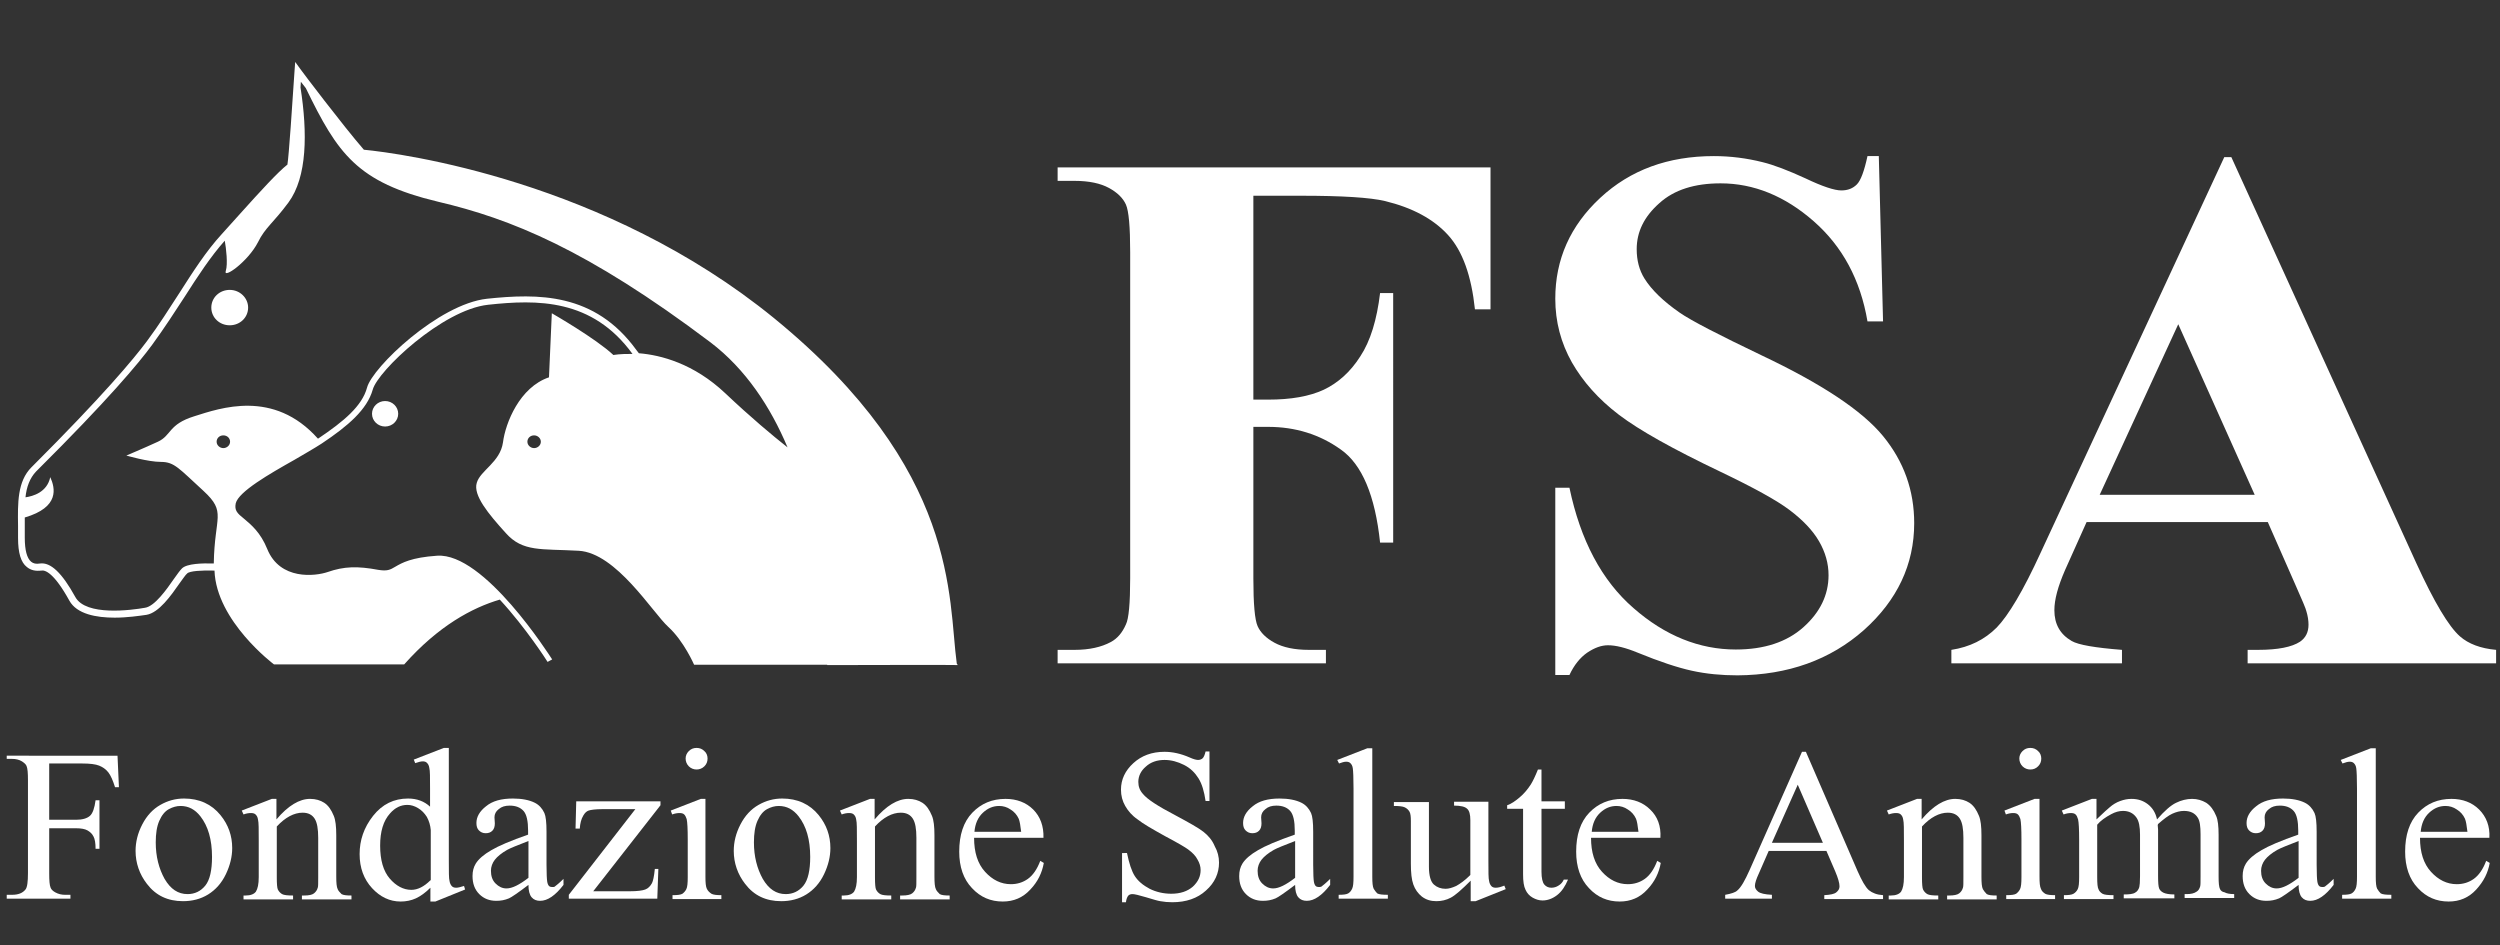 <?xml version="1.0" encoding="utf-8"?>
<!-- Generator: Adobe Illustrator 23.0.1, SVG Export Plug-In . SVG Version: 6.00 Build 0)  -->
<svg version="1.1" id="Livello_1" xmlns="http://www.w3.org/2000/svg" xmlns:xlink="http://www.w3.org/1999/xlink" x="0px" y="0px"
	 viewBox="0 0 706.3 267" style="enable-background:new 0 0 706.3 267;" xml:space="preserve">
<rect x="0" y="0" width="706.3" height="267" fill="#333333" stroke="none"/>
<style type="text/css">
	.st0{fill:#FFFFFF;}
</style>
<title>Page 1</title>
<desc>Created with Sketch.</desc>
<g>
	<ellipse class="st0" cx="108.8" cy="116.9" rx="3.7" ry="3.6"/>
	<path class="st0" d="M270.3,187.4c-2.5-18.2,0.9-54.6-51.6-97.5C171,51,113.2,43.3,102.8,42.3C96.9,35.5,85.1,19.9,85,19.7
		l-1.6-2.2l-0.2,2.7c-0.6,9.2-1.6,24-2,26.3c-2.7,2.1-7.8,7.7-13.2,13.7c-1.8,2-3.6,4-5.4,6c-4.4,4.8-8.1,10.6-12,16.7
		c-2.8,4.3-5.6,8.8-9.1,13.5c-3.8,5.1-12.4,15.4-32.3,35.3l-0.3,0.3c-4,4-3.9,10.1-3.8,16.6c0,1.1,0,2.3,0,3.4
		c0,4.2,0.8,6.9,2.5,8.2c1.1,0.9,2.4,1.2,4.1,1c1.1-0.2,3.6,0.7,7.9,8.5c2.1,3.8,7.6,4.8,12.8,4.8c3.5,0,6.9-0.5,9-0.8
		c3.5-0.6,6.9-5.4,9.4-9c0.9-1.2,1.6-2.3,2.1-2.7c0.7-0.7,4.1-0.9,7.7-0.8c0.5,14.3,16.8,26.5,16.8,26.5h36.8
		c9.7-10.9,19.2-16,27-18.3c7.4,8,13.4,17.4,13.5,17.6l1.3-0.7c-0.8-1.2-19.2-30.2-32.5-29.3c-7.3,0.5-9.9,2-11.8,3.1
		c-1.5,0.9-2.3,1.3-4.8,0.9c-5.9-1.1-9.7-1-14.3,0.6c-3.5,1.2-13.5,2.4-17.1-6.5c-1.9-4.7-4.6-6.9-6.5-8.5c-2-1.6-2.8-2.4-2.4-4.4
		c0.8-3.3,9.5-8.3,16.6-12.3c2.9-1.7,5.7-3.3,7.7-4.6c7.5-5,12.8-9.6,14.4-15.2c1.4-5.3,19.7-22.6,32.6-24
		c13.8-1.5,29.4-1.8,40.8,13.9l0,0c-3.3-0.1-5.4,0.3-5.4,0.3c-5-4.7-17.4-11.8-17.4-11.8s-0.8,18-0.8,18.1
		c-8.3,2.8-12.3,12.9-13,18.4c-0.8,5.6-6.4,7.9-7.4,11.4c-1.1,3.5,3.3,8.8,8.2,14.2c4.8,5.4,10,4.4,20.6,5
		c10.6,0.6,20.9,17.5,25.3,21.5s7.3,10.7,7.3,10.7h37.6c0,0,0,0.1,0,0.1s37.1-0.1,36.9,0C270.3,187.5,270.3,187.5,270.3,187.4
		L270.3,187.4L270.3,187.4z M150.9,126.6c-1,0-1.9-0.8-1.9-1.8s0.8-1.8,1.9-1.8c1,0,1.9,0.8,1.9,1.8S151.9,126.6,150.9,126.6z
		 M204.9,111.1c-8.9-8.4-18.2-10.8-24.4-11.3l-0.7-0.9c-11.8-16.3-27.9-16-42.2-14.5c-13.7,1.5-32.4,19.4-33.9,25.1
		c-1.4,5.2-6.5,9.5-13.8,14.4c0,0,0,0-0.1,0c-12.5-14-27.6-8.6-34.9-6.3c-7.4,2.3-6.4,5.4-10.3,7.2c-3.9,1.8-8.9,3.9-8.9,3.9
		s6.1,1.8,9.8,1.8c3.8,0,5.1,1.9,12,8.2c6.6,6.1,3.1,7.1,2.9,20.5c-3.2-0.1-7.6,0-9,1.4c-0.6,0.6-1.3,1.6-2.3,3
		c-2,2.9-5.4,7.7-8.1,8.1c-3.9,0.7-16.7,2.4-19.7-3c-3.8-6.9-7-9.9-10-9.5c-1.1,0.2-1.9,0-2.5-0.5c-1.2-1-1.8-3.3-1.8-6.8
		c0-1.2,0-2.3,0-3.4c0-0.8,0-1.5,0-2.3c9.9-2.9,8.6-8.3,7.2-11.4c-0.9,4.3-4.9,5.4-7,5.7c0.3-2.9,1.2-5.4,3-7.3l0.3-0.3
		c20-19.9,28.7-30.3,32.5-35.5c3.5-4.8,6.4-9.3,9.2-13.6C55.9,78,59.5,72.5,63.5,68c0.4,2.2,0.9,6.6,0.3,8.5
		c-0.9,2.5,6.3-2.6,9.1-8.1c2-4.1,4.4-5.5,8.6-11.2c5.3-7.2,5.4-19.6,3.4-32.5c0-0.5,0.1-1,0.1-1.6c0.4,0.5,0.9,1.2,1.4,1.8
		c9,18.5,14.4,26.6,37.4,32.1c20.4,4.8,42,13.4,76.9,39.7c10,7.6,17,18.3,21.8,29.7C218.2,123,212.2,118,204.9,111.1z M63.1,126.6
		c-1,0-1.9-0.8-1.9-1.8s0.8-1.8,1.9-1.8s1.9,0.8,1.9,1.8S64.1,126.6,63.1,126.6z"/>
	<path class="st0" d="M1.9,213.3v1.1h1.5c1,0,2,0.2,2.8,0.7c0.6,0.4,1.1,0.8,1.3,1.3c0.3,0.7,0.4,2,0.4,4.1v26.2
		c0,2.4-0.2,4-0.7,4.6c-0.8,1-2,1.5-3.8,1.5H1.9v1.1h18v-1.1h-1.5c-1,0-1.9-0.2-2.8-0.7c-0.7-0.4-1.1-0.8-1.3-1.3
		c-0.3-0.7-0.4-2-0.4-4.1v-12.7h7.6c1.4,0,2.5,0.2,3.2,0.6c0.7,0.4,1.3,0.9,1.7,1.7c0.4,0.7,0.6,1.9,0.6,3.5h1.1v-13.7H27
		c-0.3,2.2-0.8,3.7-1.6,4.4s-2.1,1.1-3.9,1.1h-7.6v-15.9h9.3c2.2,0,3.8,0.2,4.8,0.6c1,0.4,1.9,1,2.6,1.9c0.7,0.9,1.3,2.3,1.9,4.2
		h1.1l-0.4-8.9H1.9z"/>
	<path class="st0" d="M52,225.6c-2.4,0-4.6,0.6-6.7,1.8c-2.1,1.2-3.8,3-5.1,5.5c-1.3,2.5-1.9,5-1.9,7.5c0,3.4,1.1,6.6,3.2,9.3
		c2.5,3.3,5.9,4.9,10.2,4.9c2.6,0,5-0.6,7.1-1.9c2.1-1.3,3.8-3.2,5-5.7c1.2-2.5,1.8-5,1.8-7.4c0-3.5-1.1-6.6-3.3-9.3
		C59.8,227.2,56.3,225.6,52,225.6z M58,250.2c-1.3,1.6-3,2.4-5,2.4c-2.7,0-4.8-1.4-6.5-4.3c-1.6-2.9-2.5-6.3-2.5-10.3
		c0-2.5,0.3-4.5,1-6.1c0.7-1.6,1.6-2.7,2.7-3.3c1.1-0.6,2.2-0.9,3.3-0.9c2.3,0,4.1,1,5.6,2.9c2.2,2.8,3.3,6.6,3.3,11.5
		C59.9,245.8,59.3,248.6,58,250.2z"/>
	<path class="st0" d="M95.4,251.2c-0.3-0.6-0.4-1.8-0.4-3.5V236c0-2.5-0.2-4.3-0.7-5.5c-0.7-1.7-1.5-2.9-2.7-3.7
		c-1.1-0.7-2.4-1.1-4-1.1c-3,0-6.2,1.9-9.5,5.8v-5.8h-1.3l-8.5,3.3l0.5,1.1c0.8-0.3,1.5-0.4,2.1-0.4c0.5,0,1,0.1,1.3,0.4
		c0.3,0.3,0.6,0.7,0.7,1.5c0.2,0.7,0.2,2.7,0.2,6v10.2c0,2-0.3,3.3-0.8,4.1c-0.5,0.7-1.5,1.1-2.9,1.1h-0.6v1.1h14v-1.1
		c-1.5,0-2.6-0.1-3.1-0.4s-0.9-0.7-1.2-1.3c-0.2-0.4-0.3-1.6-0.3-3.4v-14.4c2.4-2.6,4.9-3.9,7.3-3.9c1.6,0,2.7,0.6,3.4,1.7
		c0.7,1.1,1,2.9,1,5.4v11.2c0,1.6,0,2.5-0.1,2.8c-0.2,0.8-0.6,1.3-1.1,1.7c-0.5,0.4-1.4,0.6-2.8,0.6h-0.6v1.1h14v-1.1
		c-1.4,0-2.3-0.1-2.8-0.4C96,252.1,95.6,251.7,95.4,251.2z"/>
	<path class="st0" d="M128.9,250.8c-0.5,0-0.9-0.1-1.2-0.4c-0.3-0.3-0.6-0.8-0.7-1.5c-0.2-0.7-0.2-2.7-0.2-5.9v-31.7h-1.4l-8.5,3.3
		l0.4,1c0.9-0.3,1.6-0.5,2.1-0.5c0.5,0,0.9,0.1,1.2,0.4c0.3,0.3,0.6,0.7,0.7,1.5c0.2,0.7,0.2,2.6,0.2,5.8v5.1
		c-1.6-1.5-3.7-2.3-6.2-2.3c-4,0-7.3,1.6-9.9,4.9c-2.6,3.3-3.8,6.9-3.8,10.8c0,3.9,1.2,7.1,3.5,9.6c2.3,2.5,5,3.8,8.1,3.8
		c1.5,0,3-0.3,4.3-0.9c1.3-0.6,2.7-1.6,4.1-3v3.9h1.4l8.4-3.4l-0.3-1C130.2,250.6,129.4,250.8,128.9,250.8z M121.6,248.7
		c-1.8,1.8-3.6,2.7-5.4,2.7c-2.2,0-4.3-1.1-6.1-3.2c-1.8-2.1-2.7-5.2-2.7-9.3c0-4,0.9-7,2.8-9.1c1.4-1.6,3-2.4,4.9-2.4
		c1,0,2,0.3,3,0.9c1,0.6,1.8,1.4,2.5,2.5c0.6,1.1,1,2.4,1.1,3.7V248.7z"/>
	<path class="st0" d="M155.9,250.6c-0.3,0-0.6-0.1-0.8-0.3c-0.2-0.2-0.4-0.6-0.5-1.2c-0.1-0.6-0.2-2.2-0.2-4.8V235
		c0-2.7-0.2-4.4-0.6-5.3c-0.6-1.3-1.5-2.3-2.7-2.9c-1.6-0.8-3.7-1.2-6.2-1.2c-3.3,0-5.8,0.7-7.6,2.2c-1.8,1.4-2.7,3-2.7,4.7
		c0,0.9,0.2,1.6,0.7,2.1c0.5,0.5,1.1,0.8,1.9,0.8c0.8,0,1.4-0.2,1.9-0.7c0.5-0.5,0.7-1.2,0.7-2.1l-0.1-1.7c0-0.9,0.4-1.7,1.2-2.3
		c0.8-0.7,1.8-1,3.1-1c1.7,0,3,0.5,3.9,1.5c0.9,1,1.3,2.9,1.3,5.6v1.1c-4.9,1.7-8.4,3.2-10.4,4.4c-2.1,1.2-3.6,2.5-4.4,3.8
		c-0.6,1-0.9,2.1-0.9,3.5c0,2.1,0.6,3.8,1.9,5.1c1.3,1.3,2.9,1.9,4.8,1.9c1.3,0,2.4-0.2,3.6-0.7c0.7-0.3,2.6-1.6,5.5-3.8
		c0,1.6,0.3,2.8,0.9,3.5c0.6,0.7,1.4,1,2.4,1c2.1,0,4.3-1.5,6.6-4.5v-1.7c-1.2,1.2-2.1,1.9-2.5,2.2
		C156.6,250.6,156.3,250.6,155.9,250.6z M149.3,248c-2.6,2-4.6,3-6.2,3c-1.2,0-2.2-0.5-3.1-1.4c-0.9-0.9-1.3-2.1-1.3-3.6
		c0-1.1,0.4-2.2,1.1-3.1s1.9-1.9,3.5-2.8c0.9-0.5,2.9-1.3,6-2.5V248z"/>
	<path class="st0" d="M162.6,234.1h1.2c0.1-1.5,0.4-2.7,1-3.7c0.4-0.7,0.9-1.2,1.5-1.4c0.6-0.2,1.9-0.4,3.9-0.4h9.3l-18.8,24.2v1.1
		h25l0.3-8.4H185c-0.2,2.1-0.5,3.4-0.8,4c-0.5,0.9-1.1,1.5-1.9,1.8c-0.8,0.3-2.2,0.5-4.4,0.5h-10.3l19-24.3v-1.1h-23.8L162.6,234.1z
		"/>
	<path class="st0" d="M199.7,251.1c-0.3-0.6-0.4-1.7-0.4-3.4v-22H198l-8.5,3.3l0.4,1.1c0.8-0.3,1.5-0.4,2.1-0.4c0.5,0,1,0.1,1.3,0.4
		c0.3,0.3,0.5,0.7,0.7,1.3c0.2,0.9,0.3,2.8,0.3,5.8v10.6c0,1.7-0.1,2.8-0.4,3.4c-0.3,0.6-0.7,1-1.1,1.3c-0.5,0.3-1.4,0.4-2.8,0.4
		v1.1h13.8v-1.1c-1.3,0-2.3-0.1-2.8-0.4C200.4,252.1,200,251.7,199.7,251.1z"/>
	<path class="st0" d="M199,216.5c0.6-0.6,0.9-1.3,0.9-2.2c0-0.8-0.3-1.6-0.9-2.1c-0.6-0.6-1.3-0.9-2.2-0.9c-0.9,0-1.6,0.3-2.2,0.9
		c-0.6,0.6-0.9,1.3-0.9,2.1c0,0.8,0.3,1.6,0.9,2.2c0.6,0.6,1.4,0.9,2.2,0.9S198.4,217.1,199,216.5z"/>
	<path class="st0" d="M221,225.6c-2.4,0-4.6,0.6-6.7,1.8c-2.1,1.2-3.8,3-5.1,5.5c-1.3,2.5-1.9,5-1.9,7.5c0,3.4,1.1,6.6,3.2,9.3
		c2.5,3.3,5.9,4.9,10.2,4.9c2.6,0,5-0.6,7.1-1.9c2.1-1.3,3.8-3.2,5-5.7c1.2-2.5,1.8-5,1.8-7.4c0-3.5-1.1-6.6-3.3-9.3
		C228.8,227.2,225.3,225.6,221,225.6z M227,250.2c-1.3,1.6-3,2.4-5,2.4c-2.7,0-4.8-1.4-6.5-4.3c-1.6-2.9-2.5-6.3-2.5-10.3
		c0-2.5,0.3-4.5,1-6.1c0.7-1.6,1.6-2.7,2.7-3.3c1.1-0.6,2.2-0.9,3.3-0.9c2.3,0,4.1,1,5.6,2.9c2.2,2.8,3.3,6.6,3.3,11.5
		C228.9,245.8,228.3,248.6,227,250.2z"/>
	<path class="st0" d="M264.4,251.2c-0.3-0.6-0.4-1.8-0.4-3.5V236c0-2.5-0.2-4.3-0.7-5.5c-0.7-1.7-1.5-2.9-2.7-3.7
		c-1.1-0.7-2.4-1.1-4-1.1c-3,0-6.2,1.9-9.5,5.8v-5.8h-1.3l-8.5,3.3l0.5,1.1c0.8-0.3,1.5-0.4,2.1-0.4c0.5,0,1,0.1,1.3,0.4
		c0.3,0.3,0.6,0.7,0.7,1.5c0.2,0.7,0.2,2.7,0.2,6v10.2c0,2-0.3,3.3-0.8,4.1c-0.5,0.7-1.5,1.1-2.9,1.1h-0.6v1.1h14v-1.1
		c-1.5,0-2.6-0.1-3.1-0.4s-0.9-0.7-1.2-1.3c-0.2-0.4-0.3-1.6-0.3-3.4v-14.4c2.4-2.6,4.9-3.9,7.3-3.9c1.6,0,2.7,0.6,3.4,1.7
		c0.7,1.1,1,2.9,1,5.4v11.2c0,1.6,0,2.5-0.1,2.8c-0.2,0.8-0.6,1.3-1.1,1.7c-0.5,0.4-1.5,0.6-2.8,0.6h-0.6v1.1h14v-1.1
		c-1.4,0-2.3-0.1-2.8-0.4C265,252.1,264.6,251.7,264.4,251.2z"/>
	<path class="st0" d="M291.9,228.7c-2-2-4.7-3-7.8-3c-3.8,0-6.9,1.3-9.4,3.9c-2.5,2.6-3.7,6.3-3.7,11c0,4.3,1.2,7.8,3.6,10.3
		c2.4,2.6,5.3,3.8,8.7,3.8c3.1,0,5.7-1.1,7.8-3.4c2.1-2.2,3.3-4.7,3.8-7.5l-1-0.6c-0.9,2.4-2.1,4.1-3.5,5.1c-1.4,1-3,1.5-4.8,1.5
		c-2.8,0-5.2-1.2-7.3-3.5c-2.1-2.3-3.1-5.5-3.1-9.6h19.6C294.9,233.4,293.9,230.7,291.9,228.7z M275.3,235c0.2-2.3,1-4.1,2.4-5.4
		c1.4-1.3,2.9-1.9,4.6-1.9c1.1,0,2.2,0.3,3.2,1c1,0.6,1.8,1.5,2.3,2.6c0.3,0.7,0.5,2,0.7,3.7H275.3z"/>
	<path class="st0" d="M340,235c-1.4-1.1-4.1-2.6-8-4.7c-4.8-2.5-7.9-4.5-9.1-6c-0.9-1-1.3-2.1-1.3-3.4c0-1.6,0.7-3.1,2.1-4.3
		c1.4-1.3,3.2-1.9,5.3-1.9c1.9,0,3.7,0.5,5.5,1.4c1.8,0.9,3.1,2.2,4.1,3.8c1,1.6,1.6,3.7,2,6.4h1.1v-14h-1.1
		c-0.2,0.9-0.5,1.6-0.8,1.9c-0.3,0.3-0.8,0.5-1.3,0.5c-0.5,0-1.3-0.2-2.4-0.7c-2.5-1.1-4.9-1.6-7.1-1.6c-3.6,0-6.5,1.1-8.8,3.2
		c-2.3,2.1-3.5,4.6-3.5,7.5c0,1.7,0.4,3.2,1.2,4.6c0.8,1.4,1.9,2.7,3.5,3.8c1.5,1.2,4.1,2.7,7.7,4.7c3.6,1.9,5.8,3.2,6.6,3.8
		c1.2,0.9,2.1,1.8,2.6,2.8c0.6,1,0.9,2,0.9,3c0,1.8-0.7,3.3-2.2,4.7c-1.5,1.3-3.5,2-6.1,2c-2.2,0-4.3-0.5-6.1-1.4
		c-1.9-1-3.3-2.2-4.2-3.6c-0.9-1.4-1.6-3.6-2.2-6.5H317v13.9h1.1c0.1-0.9,0.4-1.6,0.7-1.9c0.3-0.3,0.7-0.4,1.2-0.4
		c0.5,0,1.8,0.3,3.8,0.9c2,0.6,3.3,1,4,1.1c1.1,0.2,2.2,0.3,3.4,0.3c3.9,0,7.1-1.1,9.5-3.3c2.5-2.2,3.7-4.9,3.7-7.9
		c0-1.6-0.4-3.2-1.2-4.6C342.5,237.4,341.4,236.1,340,235z"/>
	<path class="st0" d="M372.5,250.6c-0.3,0-0.6-0.1-0.8-0.3c-0.2-0.2-0.4-0.6-0.5-1.2c-0.1-0.6-0.2-2.2-0.2-4.8V235
		c0-2.7-0.2-4.4-0.6-5.3c-0.6-1.3-1.5-2.3-2.7-2.9c-1.6-0.8-3.7-1.2-6.2-1.2c-3.3,0-5.8,0.7-7.6,2.2c-1.8,1.4-2.7,3-2.7,4.7
		c0,0.9,0.2,1.6,0.7,2.1c0.5,0.5,1.1,0.8,1.9,0.8c0.8,0,1.4-0.2,1.9-0.7c0.5-0.5,0.7-1.2,0.7-2.1l-0.1-1.7c0-0.9,0.4-1.7,1.2-2.3
		c0.8-0.7,1.8-1,3.1-1c1.7,0,3,0.5,3.9,1.5c0.9,1,1.3,2.9,1.3,5.6v1.1c-4.9,1.7-8.4,3.2-10.4,4.4c-2.1,1.2-3.6,2.5-4.4,3.8
		c-0.6,1-0.9,2.1-0.9,3.5c0,2.1,0.6,3.8,1.9,5.1c1.3,1.3,2.9,1.9,4.8,1.9c1.3,0,2.4-0.2,3.6-0.7c0.7-0.3,2.6-1.6,5.5-3.8
		c0,1.6,0.3,2.8,0.9,3.5s1.4,1,2.4,1c2.1,0,4.3-1.5,6.6-4.5v-1.7c-1.2,1.2-2.1,1.9-2.5,2.2C373.1,250.6,372.8,250.6,372.5,250.6z
		 M365.9,248c-2.6,2-4.6,3-6.2,3c-1.2,0-2.2-0.5-3.1-1.4c-0.9-0.9-1.3-2.1-1.3-3.6c0-1.1,0.4-2.2,1.1-3.1s1.9-1.9,3.5-2.8
		c0.9-0.5,2.9-1.3,6-2.5V248z"/>
	<path class="st0" d="M388.1,251.1c-0.3-0.6-0.4-1.7-0.4-3.4v-36.3h-1.4l-8.5,3.3l0.5,1c0.8-0.3,1.5-0.5,2-0.5
		c0.5,0,0.9,0.1,1.2,0.4c0.3,0.3,0.6,0.7,0.7,1.5c0.1,0.7,0.2,2.6,0.2,5.7v24.9c0,1.7-0.1,2.8-0.4,3.4c-0.3,0.6-0.6,1-1.1,1.3
		c-0.5,0.3-1.4,0.4-2.7,0.4v1.1h13.9v-1.1c-1.5,0-2.5-0.1-3-0.4C388.8,252.1,388.4,251.6,388.1,251.1z"/>
	<path class="st0" d="M422.6,250.8c-0.5,0-0.9-0.1-1.2-0.4c-0.3-0.3-0.6-0.8-0.7-1.5c-0.2-0.7-0.2-2.6-0.2-5.8v-16.6h-9.7v1.1
		c1.9,0,3.1,0.3,3.7,0.9c0.6,0.5,0.9,1.6,0.9,3.2v15.5c-1.5,1.5-2.9,2.5-4,3.1c-1.1,0.5-2.1,0.8-3,0.8c-1.3,0-2.4-0.4-3.3-1.2
		c-0.9-0.8-1.4-2.5-1.4-5v-18.3h-9.9v1.1c1.5,0,2.5,0.1,3.1,0.4c0.6,0.3,1,0.7,1.3,1.2c0.3,0.5,0.4,1.4,0.4,2.7V244
		c0,2.6,0.2,4.5,0.7,5.9c0.5,1.4,1.3,2.5,2.4,3.4c1.2,0.9,2.5,1.3,4.1,1.3c1.4,0,2.8-0.3,4.1-1c1.3-0.7,3.1-2.3,5.6-4.8v5.8h1.4
		l8.5-3.4l-0.4-1C424,250.6,423.3,250.8,422.6,250.8z"/>
	<path class="st0" d="M440.3,250.2c-0.6,0.4-1.3,0.6-2,0.6c-0.8,0-1.5-0.3-2-0.9s-0.8-1.8-0.8-3.6v-17.8h6.6v-2.1h-6.6v-9h-1
		c-0.8,2-1.5,3.4-2,4.2c-0.9,1.4-2,2.7-3.2,3.7c-1.2,1-2.3,1.8-3.5,2.2v1h4.5V247c0,2,0.2,3.4,0.7,4.4c0.4,0.9,1.1,1.7,2,2.2
		c0.9,0.5,1.8,0.8,2.8,0.8c1.4,0,2.8-0.5,4.1-1.5c1.3-1,2.3-2.5,3.1-4.4h-1.2C441.5,249.2,441,249.8,440.3,250.2z"/>
	<path class="st0" d="M466.2,228.7c-2-2-4.7-3-7.8-3c-3.8,0-6.9,1.3-9.4,3.9c-2.5,2.6-3.7,6.3-3.7,11c0,4.3,1.2,7.8,3.6,10.3
		c2.4,2.6,5.3,3.8,8.7,3.8c3.1,0,5.7-1.1,7.8-3.4c2.1-2.2,3.3-4.7,3.8-7.5l-1-0.6c-0.9,2.4-2.1,4.1-3.5,5.1c-1.4,1-3,1.5-4.8,1.5
		c-2.8,0-5.2-1.2-7.3-3.5c-2.1-2.3-3.1-5.5-3.1-9.6h19.6C469.3,233.4,468.3,230.7,466.2,228.7z M449.7,235c0.2-2.3,1-4.1,2.4-5.4
		c1.4-1.3,2.9-1.9,4.6-1.9c1.1,0,2.2,0.3,3.2,1c1,0.6,1.8,1.5,2.3,2.6c0.3,0.7,0.5,2,0.7,3.7H449.7z"/>
	<path class="st0" d="M524.8,246.1l-14.6-33.7h-1.1l-14.8,33.4c-1.3,2.9-2.4,4.9-3.5,5.8c-0.5,0.5-1.7,0.9-3.4,1.2v1.1h13.2v-1.1
		c-2-0.1-3.3-0.4-3.9-0.9c-0.6-0.5-0.9-1-0.9-1.6c0-0.8,0.4-2,1.1-3.5l2.8-6.4h16.3l2.5,5.8c0.8,1.9,1.2,3.3,1.2,4.2
		c0,0.7-0.3,1.2-0.9,1.7c-0.6,0.5-1.7,0.7-3.4,0.8v1.1H532v-1.1c-1.7-0.1-3-0.6-4-1.4C527,250.6,526,248.8,524.8,246.1z
		 M500.6,238.1l7.3-16.4l7.1,16.4H500.6z"/>
	<path class="st0" d="M560.2,251.2c-0.3-0.6-0.4-1.8-0.4-3.5V236c0-2.5-0.2-4.3-0.7-5.5c-0.7-1.7-1.5-2.9-2.7-3.7
		c-1.1-0.7-2.4-1.1-4-1.1c-3,0-6.2,1.9-9.5,5.8v-5.8h-1.3l-8.5,3.3l0.5,1.1c0.8-0.3,1.5-0.4,2.1-0.4c0.5,0,1,0.1,1.3,0.4
		c0.3,0.3,0.6,0.7,0.7,1.5c0.2,0.7,0.2,2.7,0.2,6v10.2c0,2-0.3,3.3-0.8,4.1c-0.5,0.7-1.5,1.1-2.9,1.1h-0.6v1.1h14v-1.1
		c-1.5,0-2.6-0.1-3.1-0.4c-0.5-0.3-0.9-0.7-1.2-1.3c-0.2-0.4-0.3-1.6-0.3-3.4v-14.4c2.4-2.6,4.9-3.9,7.3-3.9c1.6,0,2.7,0.6,3.4,1.7
		c0.7,1.1,1,2.9,1,5.4v11.2c0,1.6,0,2.5-0.1,2.8c-0.2,0.8-0.6,1.3-1.1,1.7c-0.5,0.4-1.5,0.6-2.8,0.6h-0.6v1.1h14v-1.1
		c-1.4,0-2.3-0.1-2.8-0.4C560.8,252.1,560.5,251.7,560.2,251.2z"/>
	<path class="st0" d="M575.8,216.5c0.6-0.6,0.9-1.3,0.9-2.2c0-0.8-0.3-1.6-0.9-2.1c-0.6-0.6-1.3-0.9-2.2-0.9c-0.9,0-1.6,0.3-2.2,0.9
		c-0.6,0.6-0.9,1.3-0.9,2.1c0,0.8,0.3,1.6,0.9,2.2c0.6,0.6,1.4,0.9,2.2,0.9C574.5,217.4,575.2,217.1,575.8,216.5z"/>
	<path class="st0" d="M576.6,251.1c-0.3-0.6-0.4-1.7-0.4-3.4v-22h-1.4l-8.5,3.3l0.4,1.1c0.8-0.3,1.5-0.4,2.1-0.4
		c0.5,0,1,0.1,1.3,0.4c0.3,0.3,0.5,0.7,0.7,1.3c0.2,0.9,0.3,2.8,0.3,5.8v10.6c0,1.7-0.1,2.8-0.4,3.4c-0.3,0.6-0.7,1-1.1,1.3
		c-0.5,0.3-1.4,0.4-2.8,0.4v1.1h13.8v-1.1c-1.3,0-2.3-0.1-2.8-0.4C577.2,252.1,576.8,251.7,576.6,251.1z"/>
	<path class="st0" d="M627.2,251.2c-0.3-0.6-0.4-1.8-0.4-3.5v-11.8c0-2.5-0.2-4.3-0.7-5.4c-0.7-1.7-1.6-2.9-2.8-3.7
		c-1.2-0.7-2.5-1.1-4-1.1c-1.5,0-3.1,0.4-4.5,1.1c-1.5,0.7-3.3,2.3-5.4,4.7c-0.4-1.9-1.3-3.3-2.6-4.3c-1.3-1-2.8-1.5-4.6-1.5
		c-1.1,0-2.1,0.2-3.2,0.6c-1.1,0.4-2.1,1-3,1.8c-0.4,0.3-1.6,1.4-3.7,3.4v-5.8h-1.3l-8.5,3.3l0.5,1.1c0.8-0.3,1.5-0.4,2.1-0.4
		c0.5,0,1,0.1,1.3,0.4c0.3,0.3,0.5,0.7,0.7,1.4c0.2,0.9,0.3,2.8,0.3,5.8v10.5c0,1.7-0.1,2.8-0.4,3.4c-0.3,0.6-0.7,1-1.2,1.3
		c-0.5,0.3-1.4,0.4-2.7,0.4v1.1h14v-1.1c-1.5,0-2.6-0.1-3.1-0.4c-0.5-0.3-0.9-0.7-1.1-1.2c-0.3-0.5-0.4-1.7-0.4-3.5V233
		c0.9-1.1,2.3-2.1,4-3c1.1-0.6,2.2-0.9,3.3-0.9c1.6,0,2.9,0.6,3.8,1.9c0.7,1,1,2.6,1,4.8v11.8c0,1.6-0.1,2.6-0.2,3
		c-0.2,0.7-0.6,1.3-1.2,1.6c-0.6,0.4-1.7,0.5-3.2,0.5v1.1h14.3v-1.1c-1.4,0-2.5-0.2-3.1-0.5c-0.6-0.3-1-0.7-1.2-1.2
		c-0.2-0.5-0.3-1.6-0.3-3.5v-13.1l-0.1-1.3l0.1-0.3c1.6-1.4,2.9-2.4,4-2.9c1.1-0.5,2.2-0.8,3.3-0.8c1.8,0,3.1,0.6,3.9,1.9
		c0.6,0.9,0.8,2.5,0.8,4.7v11.8c0,1.6,0,2.6-0.1,2.9c-0.2,0.7-0.5,1.2-1,1.5c-0.7,0.5-1.6,0.7-2.8,0.7h-0.6v1.1h14v-1.1
		c-1.3,0-2.2-0.2-2.7-0.5C627.8,252,627.4,251.6,627.2,251.2z"/>
	<path class="st0" d="M656,250.6c-0.3,0-0.6-0.1-0.8-0.3c-0.2-0.2-0.4-0.6-0.5-1.2c-0.1-0.6-0.2-2.2-0.2-4.8V235
		c0-2.7-0.2-4.4-0.6-5.3c-0.6-1.3-1.5-2.3-2.7-2.9c-1.6-0.8-3.7-1.2-6.2-1.2c-3.3,0-5.8,0.7-7.6,2.2c-1.8,1.4-2.7,3-2.7,4.7
		c0,0.9,0.2,1.6,0.7,2.1c0.5,0.5,1.1,0.8,1.9,0.8c0.8,0,1.4-0.2,1.9-0.7c0.5-0.5,0.7-1.2,0.7-2.1l-0.1-1.7c0-0.9,0.4-1.7,1.2-2.3
		c0.8-0.7,1.8-1,3.1-1c1.7,0,3,0.5,3.9,1.5c0.9,1,1.3,2.9,1.3,5.6v1.1c-4.9,1.7-8.4,3.2-10.4,4.4c-2.1,1.2-3.6,2.5-4.4,3.8
		c-0.6,1-0.9,2.1-0.9,3.5c0,2.1,0.6,3.8,1.9,5.1c1.3,1.3,2.9,1.9,4.8,1.9c1.3,0,2.4-0.2,3.6-0.7c0.7-0.3,2.6-1.6,5.5-3.8
		c0,1.6,0.3,2.8,0.9,3.5s1.4,1,2.4,1c2.1,0,4.3-1.5,6.6-4.5v-1.7c-1.2,1.2-2.1,1.9-2.5,2.2C656.6,250.6,656.3,250.6,656,250.6z
		 M649.4,248c-2.6,2-4.6,3-6.2,3c-1.2,0-2.2-0.5-3.1-1.4c-0.9-0.9-1.3-2.1-1.3-3.6c0-1.1,0.4-2.2,1.1-3.1s1.9-1.9,3.5-2.8
		c0.9-0.5,2.9-1.3,6-2.5V248z"/>
	<path class="st0" d="M671.6,251.1c-0.3-0.6-0.4-1.7-0.4-3.4v-36.3h-1.4l-8.5,3.3l0.5,1c0.8-0.3,1.5-0.5,2-0.5
		c0.5,0,0.9,0.1,1.2,0.4c0.3,0.3,0.6,0.7,0.7,1.5c0.1,0.7,0.2,2.6,0.2,5.7v24.9c0,1.7-0.1,2.8-0.4,3.4c-0.3,0.6-0.6,1-1.1,1.3
		c-0.5,0.3-1.4,0.4-2.7,0.4v1.1h13.9v-1.1c-1.5,0-2.5-0.1-3-0.4C672.3,252.1,671.9,251.6,671.6,251.1z"/>
	<path class="st0" d="M700.4,228.7c-2-2-4.7-3-7.8-3c-3.8,0-6.9,1.3-9.4,3.9c-2.5,2.6-3.7,6.3-3.7,11c0,4.3,1.2,7.8,3.6,10.3
		c2.4,2.6,5.3,3.8,8.7,3.8c3.1,0,5.7-1.1,7.8-3.4s3.3-4.7,3.8-7.5l-1-0.6c-0.9,2.4-2.1,4.1-3.5,5.1c-1.4,1-3,1.5-4.8,1.5
		c-2.8,0-5.2-1.2-7.3-3.5c-2.1-2.3-3.1-5.5-3.1-9.6h19.6C703.5,233.4,702.4,230.7,700.4,228.7z M683.9,235c0.2-2.3,1-4.1,2.4-5.4
		c1.4-1.3,2.9-1.9,4.6-1.9c1.1,0,2.2,0.3,3.2,1c1,0.6,1.8,1.5,2.3,2.6c0.3,0.7,0.5,2,0.7,3.7H683.9z"/>
	<path class="st0" d="M384.3,100.7c-2.8,4.4-6.3,7.5-10.3,9.4c-4.1,1.9-9.3,2.8-15.7,2.8h-4.2V55.3h13.5c11.6,0,19.5,0.5,23.7,1.5
		c7.8,1.9,13.7,5.1,17.8,9.6c4.1,4.5,6.6,11.5,7.6,21h4.4V47.3H298.8v3.8h4.8c4.1,0,7.3,0.7,9.7,2c2.4,1.3,4,2.9,4.8,4.7
		c0.8,1.8,1.2,6.3,1.2,13.4v92.2c0,7-0.4,11.4-1.2,13c-1,2.3-2.4,4-4.3,5c-2.6,1.4-6,2.2-10.2,2.2h-4.8v3.8h75.8v-3.8h-4.8
		c-4.1,0-7.3-0.7-9.7-2c-2.4-1.3-4-2.9-4.8-4.7c-0.8-1.8-1.2-6.3-1.2-13.4v-42.9h4.2c7.6,0,14.5,2.1,20.5,6.4
		c6,4.2,9.7,13,11.1,26.3h3.7V82.8h-3.7C389,90.3,387.2,96.3,384.3,100.7z"/>
	<path class="st0" d="M526.6,178c9.4-8.4,14.2-18.5,14.2-30.2c0-9.2-2.9-17.4-8.8-24.6c-5.9-7.2-17.4-14.8-34.3-22.8
		c-12.1-5.8-19.9-9.8-23.2-12.1c-4.6-3.2-7.9-6.4-9.9-9.6c-1.5-2.4-2.2-5.2-2.2-8.3c0-4.9,2.1-9.2,6.4-13c4.2-3.8,10-5.6,17.3-5.6
		c9.4,0,18.2,3.6,26.3,10.7c8.1,7.1,13.2,16.5,15.2,28.3h4.4l-1.2-46.7h-3.2c-0.9,4.2-1.9,6.9-3,8c-1.1,1.1-2.5,1.7-4.4,1.7
		c-1.9,0-5.3-1.1-10.1-3.4c-4.8-2.2-8.9-3.8-12.2-4.6c-4.4-1.1-9-1.7-13.7-1.7c-12.9,0-23.6,3.9-32.1,11.8
		c-8.5,7.9-12.7,17.4-12.7,28.5c0,6.5,1.6,12.5,4.7,18c3.1,5.4,7.5,10.4,13.3,14.8c5.8,4.4,15.3,9.7,28.5,16
		c9.4,4.5,16,8.1,19.7,10.9c3.7,2.8,6.5,5.7,8.3,8.8c1.8,3.1,2.7,6.3,2.7,9.6c0,5.6-2.4,10.5-7.1,14.7c-4.7,4.2-11.1,6.3-19.1,6.3
		c-10.3,0-20-3.9-28.9-11.7c-9-7.8-15-19.2-18.1-34h-4v52.9h4c1.3-2.8,3-4.9,5-6.3c2.1-1.4,4-2.1,5.9-2.1c2.2,0,5,0.7,8.4,2.1
		c6.1,2.5,11.2,4.2,15.3,5.1c4.1,0.9,8.4,1.3,12.9,1.3C505.2,190.7,517.1,186.4,526.6,178z"/>
	<path class="st0" d="M695,179.8c-3.2-2.8-7.3-9.7-12.3-20.6L630.4,44.4h-2l-51.9,111.8c-4.9,10.7-9.1,17.7-12.4,21.1
		c-3.4,3.4-7.6,5.5-12.8,6.3v3.8h48.2v-3.8c-7.6-0.6-12.3-1.4-14.2-2.5c-3.3-1.9-4.9-4.8-4.9-8.7c0-3,1-6.7,3-11.3l6.1-13.6h51.2
		l7.7,17.5c2,4.5,3.1,7.1,3.2,7.7c0.4,1.3,0.6,2.6,0.6,3.8c0,2.1-0.8,3.7-2.4,4.8c-2.3,1.5-6.2,2.3-11.9,2.3h-2.9v3.8h70.2v-3.8
		C700.8,183.2,697.4,181.9,695,179.8z M593.2,139.8l22.2-48.2l21.6,48.2H593.2z"/>
	<path class="st0" d="M64.9,81.9c-2.9,0-5.2,2.2-5.2,5c0,2.8,2.3,5,5.2,5c2.9,0,5.2-2.2,5.2-5C70.1,84.2,67.8,81.9,64.9,81.9z"/>
</g>
</svg>
